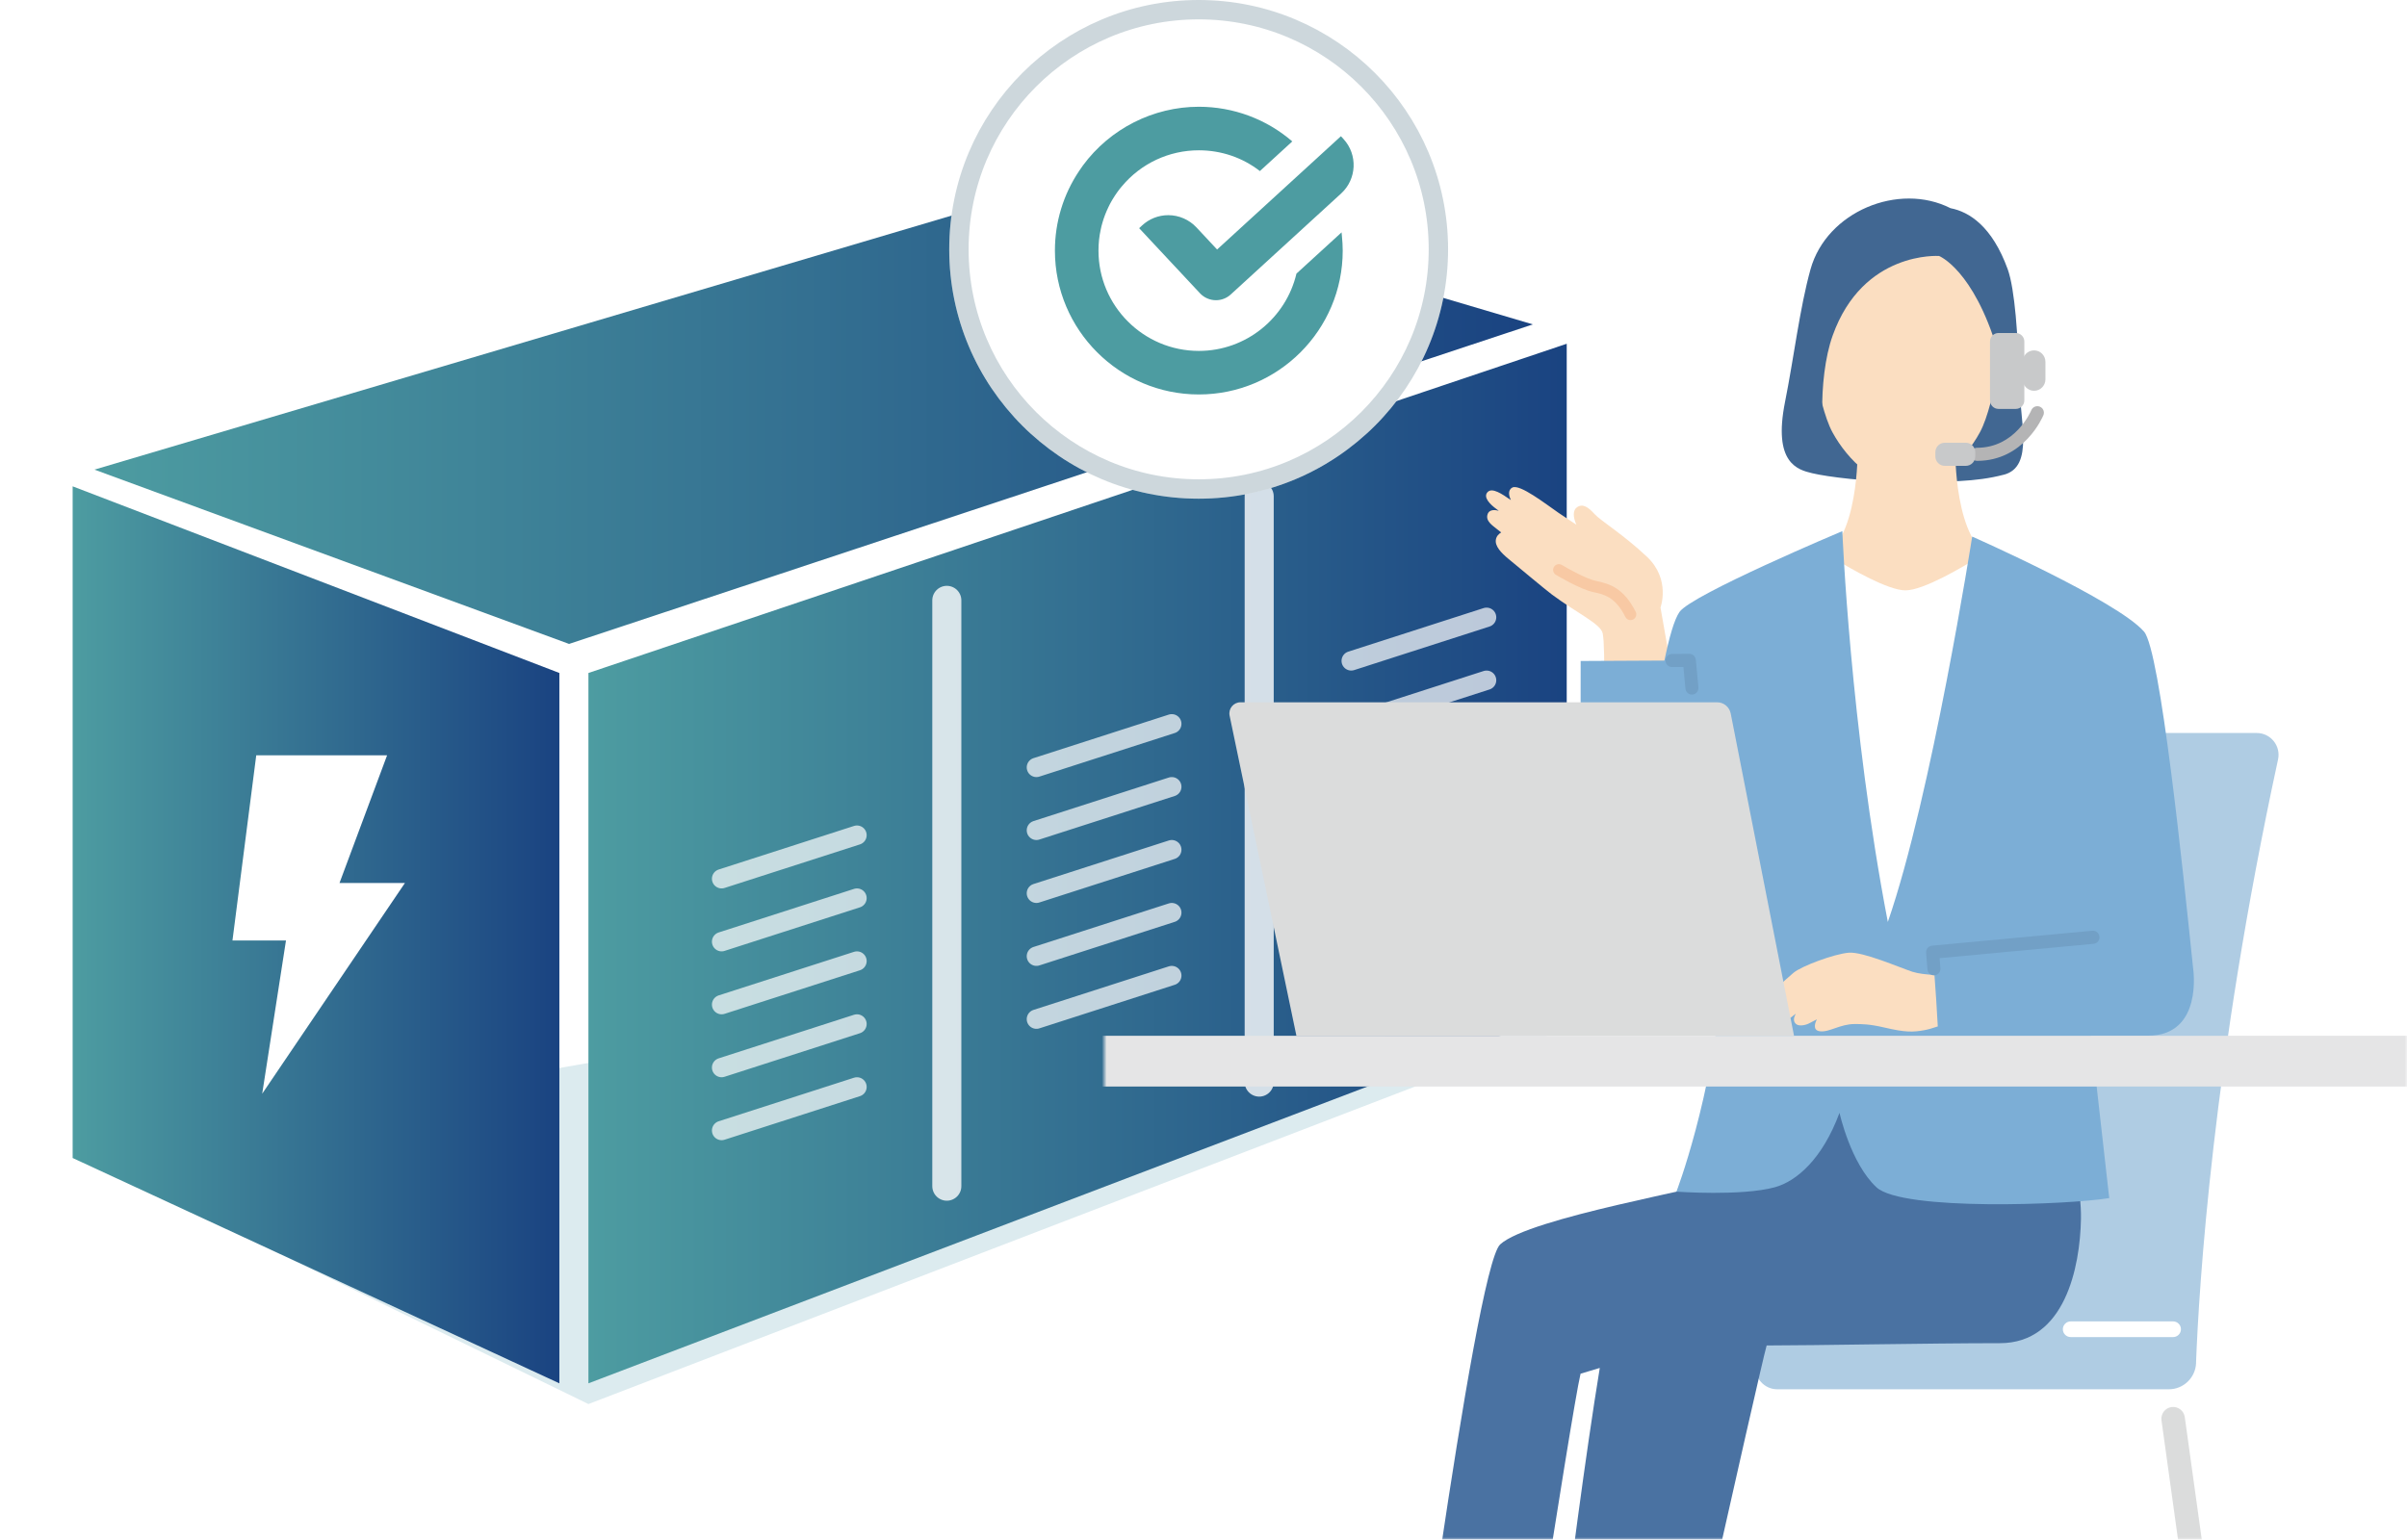 <svg width="497" height="318" viewBox="0 0 497 318" fill="none" xmlns="http://www.w3.org/2000/svg">
<g filter="url(#filter0_d_304_2027)">
<path d="M11 234.14L269.5 189L320.5 208L117.5 286L11 234.14Z" fill="#DCEBEF"/>
</g>
<path d="M316.5 67L218.5 38L19.5 97L117.5 133L316.5 67Z" fill="url(#paint0_linear_304_2027)"/>
<path d="M115.5 139L15 100.45V239.18L115.5 285.72V139Z" fill="url(#paint1_linear_304_2027)"/>
<path d="M83.61 182.38H70.1L79.93 156H52.91L48 194.25H59.05L54.14 225.9L83.61 182.38Z" fill="white"/>
<path d="M121.5 139L323.5 71V208.74L121.5 285.72V139Z" fill="url(#paint2_linear_304_2027)"/>
<path d="M195.5 124V245" stroke="white" stroke-opacity="0.8" stroke-width="6" stroke-miterlimit="10" stroke-linecap="round"/>
<path d="M260 102.5V223.5" stroke="white" stroke-opacity="0.8" stroke-width="6" stroke-miterlimit="10" stroke-linecap="round"/>
<path d="M176.95 172.5L149 181.5" stroke="white" stroke-opacity="0.7" stroke-width="4" stroke-miterlimit="10" stroke-linecap="round"/>
<path d="M176.95 185.5L149 194.5" stroke="white" stroke-opacity="0.7" stroke-width="4" stroke-miterlimit="10" stroke-linecap="round"/>
<path d="M176.95 198.5L149 207.5" stroke="white" stroke-opacity="0.7" stroke-width="4" stroke-miterlimit="10" stroke-linecap="round"/>
<path d="M176.95 211.5L149 220.5" stroke="white" stroke-opacity="0.7" stroke-width="4" stroke-miterlimit="10" stroke-linecap="round"/>
<path d="M176.95 224.5L149 233.5" stroke="white" stroke-opacity="0.7" stroke-width="4" stroke-miterlimit="10" stroke-linecap="round"/>
<path d="M241.95 149.5L214 158.5" stroke="white" stroke-opacity="0.7" stroke-width="4" stroke-miterlimit="10" stroke-linecap="round"/>
<path d="M241.95 162.5L214 171.5" stroke="white" stroke-opacity="0.7" stroke-width="4" stroke-miterlimit="10" stroke-linecap="round"/>
<path d="M241.95 175.5L214 184.5" stroke="white" stroke-opacity="0.7" stroke-width="4" stroke-miterlimit="10" stroke-linecap="round"/>
<path d="M241.95 188.5L214 197.5" stroke="white" stroke-opacity="0.7" stroke-width="4" stroke-miterlimit="10" stroke-linecap="round"/>
<path d="M241.95 201.5L214 210.5" stroke="white" stroke-opacity="0.7" stroke-width="4" stroke-miterlimit="10" stroke-linecap="round"/>
<path d="M306.95 127.5L279 136.5" stroke="white" stroke-opacity="0.7" stroke-width="4" stroke-miterlimit="10" stroke-linecap="round"/>
<path d="M306.95 140.5L279 149.5" stroke="white" stroke-opacity="0.7" stroke-width="4" stroke-miterlimit="10" stroke-linecap="round"/>
<path d="M306.95 153.5L279 162.5" stroke="white" stroke-opacity="0.7" stroke-width="4" stroke-miterlimit="10" stroke-linecap="round"/>
<path d="M306.95 166.5L279 175.5" stroke="white" stroke-opacity="0.7" stroke-width="4" stroke-miterlimit="10" stroke-linecap="round"/>
<path d="M306.95 179.5L279 188.5" stroke="white" stroke-opacity="0.7" stroke-width="4" stroke-miterlimit="10" stroke-linecap="round"/>
<circle cx="247.5" cy="51.5" r="51.5" fill="white"/>
<circle cx="247.5" cy="51.5" r="49.5" stroke="#063B52" stroke-opacity="0.2" stroke-width="4"/>
<path d="M277.013 48.004L277.007 48.009C277.006 48.005 277.006 48.001 277.006 47.997L267.692 56.513C265.548 65.647 257.331 72.479 247.538 72.479C236.11 72.479 226.816 63.184 226.816 51.766C226.816 50.281 226.965 48.814 227.284 47.398C227.374 46.94 227.484 46.481 227.623 46.032V46.022C227.943 44.905 228.361 43.828 228.87 42.772C229.049 42.382 229.259 41.984 229.498 41.565L229.708 41.206C230.007 40.707 230.326 40.218 230.665 39.74L230.844 39.491C231.104 39.131 231.383 38.783 231.662 38.463C235.601 33.746 241.395 31.044 247.538 31.044C252.165 31.044 256.562 32.55 260.143 35.332L266.145 29.84L266.827 29.216L266.826 29.216L266.834 29.209C261.499 24.602 254.668 22.049 247.538 22.049C238.134 22.049 229.189 26.586 223.605 34.175C223.315 34.564 223.036 34.963 222.797 35.342C219.546 40.208 217.82 45.883 217.82 51.766C217.82 68.141 231.153 81.474 247.538 81.474C263.923 81.474 277.245 68.141 277.245 51.766C277.245 50.767 277.181 49.776 277.082 48.79C277.057 48.529 277.042 48.263 277.013 48.004Z" fill="#4D9CA1"/>
<path d="M247.037 46.965C245.539 45.361 243.422 44.442 241.226 44.442C239.205 44.442 237.277 45.202 235.8 46.583L235.213 47.13L247.774 60.575C248.624 61.486 249.828 62.008 251.075 62.008H251.075C252.206 62.008 253.289 61.587 254.123 60.823L276.921 39.96C280.155 37 280.378 31.96 277.419 28.726L276.877 28.134L251.307 51.534L247.037 46.965Z" fill="#4D9CA1"/>
<mask id="mask0_304_2027" style="mask-type:alpha" maskUnits="userSpaceOnUse" x="228" y="38" width="269" height="280">
<rect x="228" y="38" width="269" height="280" fill="#D9D9D9"/>
</mask>
<g mask="url(#mask0_304_2027)">
<g clip-path="url(#clip0_304_2027)">
<path d="M453.438 281.512C454.024 266.131 456.85 219.277 470.373 156.867C470.979 154.05 468.842 151.399 465.975 151.399H385.104C382.37 151.399 380.038 153.359 379.565 156.062C376.811 171.639 367.923 224.229 362.487 282.007C362.24 284.658 364.316 286.948 366.967 286.948H447.828C450.849 286.948 453.335 284.555 453.448 281.522L453.438 281.512Z" fill="#AFCCE3"/>
<path d="M464.372 408.447C463.18 408.447 462.142 407.56 461.967 406.343L446.307 293.375C446.122 292.044 447.047 290.806 448.372 290.621C449.698 290.435 450.931 291.363 451.116 292.694L466.776 405.662C466.961 406.993 466.036 408.231 464.711 408.416C464.598 408.437 464.485 408.437 464.372 408.437V408.447Z" fill="#DBDCDC"/>
<path d="M448.712 276.168H427.554C426.66 276.168 425.94 275.436 425.94 274.549C425.94 273.662 426.67 272.929 427.554 272.929H448.712C449.606 272.929 450.325 273.662 450.325 274.549C450.325 275.436 449.595 276.168 448.712 276.168Z" fill="white"/>
<path d="M426.68 228.19L360.792 227.591C359.332 232.852 355.684 243.096 354.78 243.88C353.198 245.273 315.742 251.462 309.751 257.033C304.398 262.005 288.912 381.399 288.912 381.399C288.912 381.399 295.006 386 310.491 383.236C310.491 383.236 324.436 291.724 326.357 283.73L330.324 282.543C324.405 318.68 317.047 384.711 317.047 384.711C327.107 389.012 340.24 386.392 340.24 386.392C340.24 386.392 363.422 282.554 364.779 277.901C374.582 277.901 398.35 277.427 412.952 277.427C426.321 277.427 429.506 261.829 429.681 251.699C429.773 246.222 428.037 235.617 426.67 228.179L426.68 228.19Z" fill="#4A72A2"/>
<path d="M345.769 142.383C344.186 132.841 342.86 125.486 342.86 125.486C342.86 125.486 345.018 119.678 340.076 115.005C335.133 110.343 330.54 107.599 329.235 106.165C327.94 104.741 326.81 103.947 325.618 104.772C324.785 105.339 324.734 106.732 325.505 108.383C323.984 107.382 322.638 106.484 321.846 105.948C319.103 104.06 313.77 99.882 312.259 100.708C311.242 101.265 311.612 102.513 311.961 103.287C310.091 101.976 308.108 100.666 307.172 101.626C306.145 102.688 307.727 104.225 308.981 105.133C309.084 105.205 309.269 105.339 309.474 105.504C308.858 105.329 307.522 105.092 307.152 106.237C306.69 107.65 308.262 108.589 309.115 109.301C309.248 109.414 309.556 109.662 309.968 109.971C309.495 110.26 308.991 110.714 308.868 111.457C308.642 112.787 309.947 114.19 311.488 115.449C313.03 116.707 319 121.721 320.449 122.804C325.577 126.621 330.56 128.87 330.93 130.83C331.249 132.511 331.29 136.802 331.197 142.373H345.758L345.769 142.383Z" fill="#FBDEC1"/>
<path d="M413.743 98.056C420.104 96.385 417.031 86.781 416.877 78.25C416.723 69.75 416.035 59.692 414.555 55.607C411.349 46.777 406.653 43.754 402.748 43.001C392.03 37.565 377.161 43.713 373.842 55.607C371.622 63.581 370.379 74 368.581 82.985C366.053 95.653 371.15 97.025 374.212 97.747C377.274 98.479 385.33 99.521 393.592 99.521C401.854 99.521 407.937 99.583 413.743 98.046V98.056Z" fill="#416792"/>
<path d="M393.643 126.559L413.825 115.624C403.765 115.717 403.755 94.126 403.755 94.126H383.542C383.542 94.126 383.532 115.717 373.472 115.624L393.654 126.559H393.643Z" fill="#FBDEC1"/>
<path d="M377.089 200.946C377.089 200.946 392.842 201.493 406.755 200.946L408.482 115.108C405.543 116.945 397.23 121.937 393.438 121.937C389.872 121.937 382.247 117.533 378.877 115.469L377.089 200.936V200.946Z" fill="white"/>
<path d="M414.092 66.501C414.092 66.501 412.047 83.346 408.821 89.278C405.594 95.209 399.655 100.615 393.592 100.615C387.529 100.615 381.59 95.209 378.363 89.278C375.137 83.346 373.092 66.501 373.092 66.501C373.092 66.501 375.393 44.012 393.9 44.012C414.483 44.012 414.103 66.501 414.103 66.501H414.092Z" fill="#FBDEC1"/>
<path d="M411.091 81.613C417.175 81.355 418.552 75.29 417.318 73.278C415.572 70.441 412.427 72.226 412.427 72.226L410.341 72.948L409.745 81.727L411.081 81.613H411.091Z" fill="#FBDEC1"/>
<path d="M378.415 94.797C375.897 93.879 375.188 78.302 378.415 69.296C384.693 51.739 400.385 52.873 400.385 52.873C400.385 52.873 407.444 55.648 412.428 72.226L415.161 71.122C415.161 71.122 416.343 43.311 394.086 43.311C371.828 43.311 372.876 68.873 371.9 78.766C370.913 88.659 378.415 94.807 378.415 94.807V94.797Z" fill="#416792"/>
<path d="M336.674 128.086C336.242 128.086 335.821 127.848 335.615 127.425C333.509 123.237 331.115 122.742 328.998 122.298C326.305 121.741 321.466 118.853 321.27 118.729C320.705 118.389 320.52 117.656 320.859 117.099C321.198 116.532 321.928 116.357 322.483 116.687C323.778 117.46 327.569 119.575 329.481 119.967C332.45 120.586 335.317 121.535 337.732 126.353C338.03 126.941 337.794 127.652 337.208 127.951C337.033 128.034 336.859 128.075 336.674 128.075V128.086Z" fill="#F8C9A4"/>
<path d="M452.843 200.059C450.747 179.86 446.081 134.358 442.701 130.458C437.152 124.062 407.218 110.827 407.218 110.827C407.218 110.827 398.854 164.273 389.801 190.424C382.012 149.924 380.408 109.703 380.408 109.703C380.408 109.703 349.314 122.783 346.786 126.394C342.491 132.521 338.586 173.031 335.657 191.816L342.563 200.936H355.849C353.486 227.189 346.149 246.129 346.149 246.129C346.149 246.129 359.62 247.099 366.464 245.221C370.924 244.004 376.278 239.424 379.823 229.851C379.823 229.851 382.104 240.259 387.458 245.231C392.811 250.193 427.318 248.832 435.518 247.46L431.736 213.913H443.523C454.97 213.913 452.843 200.048 452.843 200.048V200.059Z" fill="#7CAED6"/>
<path d="M351.543 193.034C352.92 180.923 348.809 136.41 348.809 136.41L326.377 136.524C326.377 136.524 326.254 184.575 327.107 191.424C329.183 208.084 348.809 217.09 351.543 193.044V193.034Z" fill="#7CAED6"/>
<path d="M394.979 200.75C392.123 199.811 384.703 196.541 381.734 196.778C378.764 197.016 371.982 199.533 370.338 200.915C368.694 202.297 364.039 206.362 364.994 207.734C365.529 208.507 366.772 208.26 367.933 207.713C367.461 208.322 367.121 208.91 367.091 209.405C366.978 210.973 368.19 211.2 369.31 210.498C369.629 210.292 370.173 209.869 370.8 209.374C370.42 210.044 370.112 211.004 370.954 211.581C371.448 211.922 372.67 211.881 373.78 211.251C374.047 211.097 374.551 210.839 375.147 210.539C374.849 211.117 374.13 212.799 375.784 213.005C377.716 213.253 379.935 211.509 382.946 211.509C384.385 211.509 386.008 211.509 389.05 212.221C393.5 213.263 394.969 213.201 397.394 212.768C398.185 212.623 399.141 212.324 400.117 212.004C399.932 208.384 399.655 204.391 399.429 201.379C397.743 201.276 396.048 201.09 394.979 200.74V200.75Z" fill="#FBDEC1"/>
<path d="M349.355 143.466C348.656 143.466 348.07 142.93 348.009 142.229C347.834 140.196 347.69 138.711 347.598 137.772H345.245V137.782C344.505 137.782 343.898 137.184 343.898 136.431C343.898 135.688 344.494 135.08 345.245 135.069L348.81 135.049C349.499 135.049 350.074 135.565 350.146 136.245C350.146 136.328 350.372 138.195 350.691 141.991C350.752 142.734 350.208 143.394 349.458 143.456C349.417 143.456 349.386 143.456 349.345 143.456L349.355 143.466Z" fill="#72A0C6"/>
<path d="M399.326 201.451C398.627 201.451 398.041 200.915 397.979 200.203C397.825 198.14 397.702 196.789 397.702 196.789C397.64 196.046 398.185 195.396 398.925 195.324L432.034 192.239C432.784 192.177 433.431 192.714 433.503 193.467C433.575 194.21 433.03 194.87 432.28 194.942L400.497 197.903C400.538 198.46 400.6 199.171 400.661 199.997C400.723 200.739 400.158 201.389 399.418 201.451C399.387 201.451 399.346 201.451 399.315 201.451H399.326Z" fill="#72A0C6"/>
<path d="M408.225 95.189C407.475 95.189 406.879 94.58 406.879 93.837C406.879 93.095 407.485 92.486 408.225 92.486C416.086 92.486 419.292 85.038 419.426 84.728C419.713 84.037 420.505 83.718 421.193 83.996C421.882 84.285 422.21 85.069 421.923 85.76C421.769 86.142 417.925 95.189 408.235 95.189H408.225Z" fill="#B4B4B5"/>
<path d="M405.902 91.444H401.566C400.487 91.444 399.613 92.322 399.613 93.404V94.26C399.613 95.343 400.487 96.22 401.566 96.22H405.902C406.98 96.22 407.855 95.343 407.855 94.26V93.404C407.855 92.322 406.98 91.444 405.902 91.444Z" fill="#C8C9CA"/>
<path d="M419.991 72.37C421.286 72.37 422.344 73.433 422.344 74.733V78.353C422.344 79.653 421.286 80.716 419.991 80.716C418.696 80.716 417.638 79.653 417.638 78.353V74.733C417.638 73.433 418.696 72.37 419.991 72.37Z" fill="#C8C9CA"/>
<path d="M416.23 68.78H412.654C411.683 68.78 410.896 69.57 410.896 70.544V82.696C410.896 83.671 411.683 84.46 412.654 84.46H416.23C417.2 84.46 417.987 83.671 417.987 82.696V70.544C417.987 69.57 417.2 68.78 416.23 68.78Z" fill="#C8C9CA"/>
<path d="M267.682 213.923L253.892 147.82C253.594 146.396 254.683 145.055 256.132 145.055H354.554C355.921 145.055 357.092 146.025 357.359 147.366L370.43 213.923H267.692H267.682Z" fill="#DBDCDC"/>
<path d="M522.77 224.414H175.22C172.333 224.414 170 222.062 170 219.174C170 216.275 172.343 213.933 175.22 213.933H522.77C525.657 213.933 527.99 216.285 527.99 219.174C527.99 222.072 525.647 224.414 522.77 224.414Z" fill="#E5E5E6"/>
</g>
</g>
<defs>
<filter id="filter0_d_304_2027" x="0" y="178" width="339.5" height="127" filterUnits="userSpaceOnUse" color-interpolation-filters="sRGB">
<feFlood flood-opacity="0" result="BackgroundImageFix"/>
<feColorMatrix in="SourceAlpha" type="matrix" values="0 0 0 0 0 0 0 0 0 0 0 0 0 0 0 0 0 0 127 0" result="hardAlpha"/>
<feOffset dx="4" dy="4"/>
<feGaussianBlur stdDeviation="7.5"/>
<feComposite in2="hardAlpha" operator="out"/>
<feColorMatrix type="matrix" values="0 0 0 0 0 0 0 0 0 0 0 0 0 0 0 0 0 0 0.33 0"/>
<feBlend mode="normal" in2="BackgroundImageFix" result="effect1_dropShadow_304_2027"/>
<feBlend mode="normal" in="SourceGraphic" in2="effect1_dropShadow_304_2027" result="shape"/>
</filter>
<linearGradient id="paint0_linear_304_2027" x1="316.5" y1="85.5" x2="19.5" y2="85.5" gradientUnits="userSpaceOnUse">
<stop stop-color="#1A4381"/>
<stop offset="1" stop-color="#4D9CA1"/>
</linearGradient>
<linearGradient id="paint1_linear_304_2027" x1="115.5" y1="193.085" x2="15" y2="193.085" gradientUnits="userSpaceOnUse">
<stop stop-color="#1A4381"/>
<stop offset="1" stop-color="#4D9CA1"/>
</linearGradient>
<linearGradient id="paint2_linear_304_2027" x1="323.5" y1="178.36" x2="121.5" y2="178.36" gradientUnits="userSpaceOnUse">
<stop stop-color="#1A4381"/>
<stop offset="1" stop-color="#4D9CA1"/>
</linearGradient>
<clipPath id="clip0_304_2027">
<rect width="358" height="374.008" fill="white" transform="translate(170 41)"/>
</clipPath>
</defs>
</svg>
